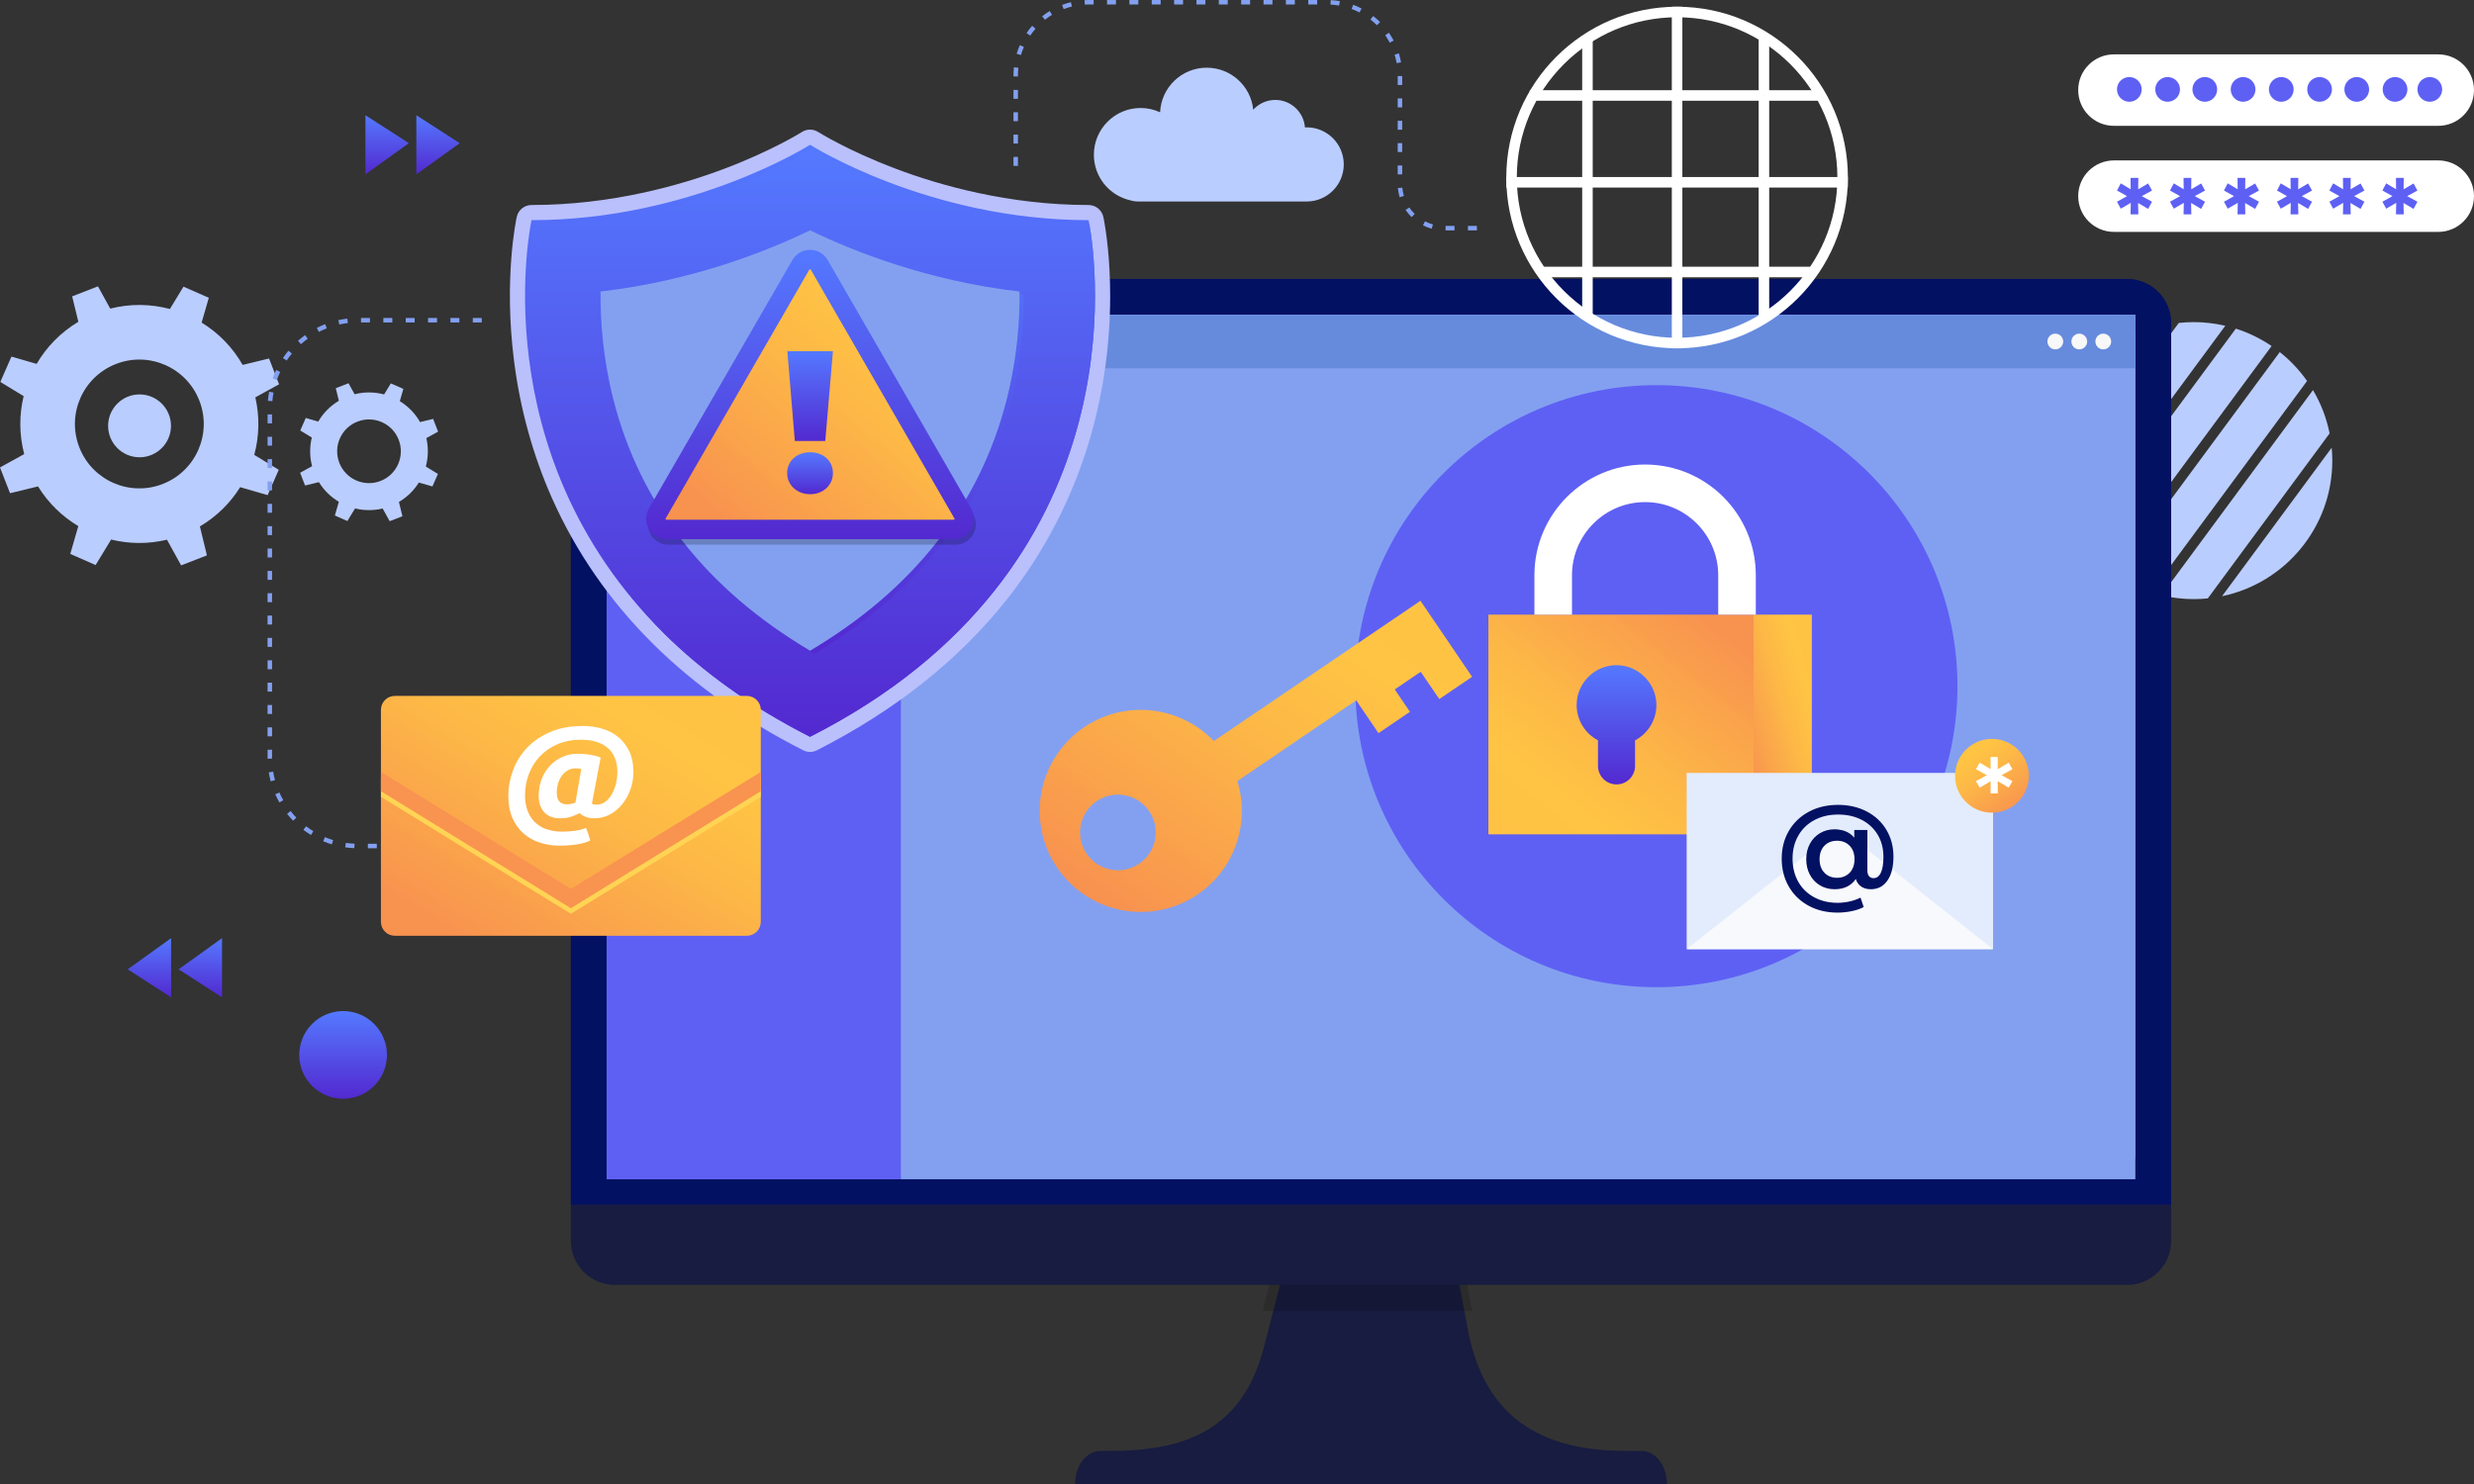 <svg width="600" height="360" viewBox="0 0 600 360" fill="none" xmlns="http://www.w3.org/2000/svg">
<rect x="0" y="0" width="600" height="360" fill="#333333" stroke="none"/>
<g clip-path="url(#clip0_1617_2789)">
<path d="M0 113.393L2.433 119.648L9.222 117.998C11.703 122.033 15.085 125.299 18.995 127.631L17.043 134.373L23.186 137.075L26.95 130.892C31.302 131.958 35.935 132.021 40.496 130.926L43.928 137.154L50.182 134.72L48.476 127.703C52.539 125.308 55.85 122.015 58.248 118.182L64.904 120.109L67.606 113.965L61.664 110.347C62.868 105.886 63.013 101.105 61.925 96.395L67.685 93.222L65.251 86.966L58.85 88.523C56.396 84.218 52.939 80.735 48.9 78.258L50.641 72.243L44.498 69.541L41.201 74.955C36.573 73.722 31.607 73.628 26.733 74.864L23.756 69.461L17.502 71.895L19.002 78.065C14.727 80.611 11.29 84.156 8.884 88.275L2.779 86.507L0.077 92.651L5.733 96.095C4.641 100.614 4.629 105.434 5.871 110.158L0 113.393ZM28.131 88.293C36.17 85.164 45.222 89.146 48.35 97.186C51.479 105.229 47.498 114.282 39.459 117.41C31.419 120.539 22.365 116.558 19.236 108.516C16.107 100.475 20.091 91.421 28.131 88.293Z" fill="#BACDFF"/>
<path d="M33.843 110.929C38.055 110.929 41.468 107.516 41.468 103.304C41.468 99.093 38.055 95.68 33.843 95.68C29.633 95.68 26.219 99.093 26.219 103.304C26.219 107.516 29.633 110.929 33.843 110.929Z" fill="#BACDFF"/>
<path d="M72.783 114.687L73.987 117.779L77.343 116.964C78.569 118.959 80.242 120.573 82.175 121.726L81.21 125.059L84.247 126.395L86.108 123.339C88.259 123.866 90.551 123.897 92.805 123.356L94.501 126.435L97.593 125.231L96.75 121.762C98.758 120.579 100.396 118.949 101.581 117.055L104.871 118.008L106.207 114.97L103.27 113.181C103.865 110.975 103.936 108.612 103.399 106.283L106.247 104.714L105.044 101.622L101.879 102.392C100.667 100.263 98.957 98.542 96.96 97.317L97.82 94.343L94.783 93.007L93.154 95.685C90.866 95.075 88.411 95.028 86.001 95.639L84.529 92.969L81.438 94.172L82.179 97.223C80.065 98.481 78.367 100.234 77.177 102.27L74.158 101.396L72.823 104.433L75.619 106.136C75.079 108.37 75.073 110.753 75.687 113.088L72.783 114.687ZM86.691 102.278C90.666 100.731 95.141 102.699 96.688 106.675C98.235 110.651 96.267 115.127 92.292 116.674C88.318 118.221 83.841 116.252 82.294 112.277C80.747 108.301 82.716 103.825 86.691 102.278Z" fill="#BACDFF"/>
<path d="M532.04 78.141C530.811 78.141 529.598 78.211 528.403 78.339L499.055 118.101C499.782 121.894 501.147 125.459 503.034 128.683L539.687 79.025C537.229 78.454 534.672 78.141 532.04 78.141ZM498.445 111.739C498.445 112.703 498.495 113.655 498.575 114.599L524.922 78.904C509.788 82.17 498.445 95.627 498.445 111.739ZM542.239 79.722L504.458 130.91C506.306 133.564 508.527 135.938 511.045 137.958L550.914 83.943C548.268 82.142 545.351 80.713 542.239 79.722ZM565.484 108.609L538.893 144.635C554.16 141.47 565.635 127.945 565.635 111.738C565.635 110.682 565.58 109.64 565.484 108.609ZM560.949 94.627L524.205 144.409C526.72 145.01 529.341 145.337 532.04 145.337C533.187 145.337 534.319 145.279 535.436 145.167L564.982 105.136C564.231 101.367 562.847 97.826 560.949 94.627ZM552.896 85.41L513.022 139.432C515.656 141.245 518.562 142.69 521.665 143.696L559.515 92.417C557.654 89.775 555.424 87.415 552.896 85.41Z" fill="#BACDFF"/>
<path d="M316.901 30.89C316.759 30.89 316.622 30.904 316.481 30.911C316.193 27.181 313.081 24.242 309.276 24.242C307.16 24.242 305.262 25.157 303.939 26.606C303.359 20.886 298.53 16.422 292.658 16.422C286.573 16.422 281.622 21.219 281.346 27.236C279.907 26.576 278.313 26.198 276.626 26.198C270.364 26.198 265.287 31.276 265.287 37.539C265.287 42.907 269.021 47.393 274.03 48.569C274.678 48.771 275.366 48.88 276.079 48.88H316.902C321.869 48.88 325.895 44.853 325.895 39.886C325.894 34.917 321.868 30.89 316.901 30.89Z" fill="#BACDFF"/>
<path d="M266.88 351.978H269.031C286.011 351.978 301.096 347.838 306.518 326.843L312.67 303.016H331.099H333.891H352.319L356.007 322.648C360.344 345.74 376.208 351.979 394.427 351.979H398.11C401.503 351.979 404.254 355.569 404.254 359.997H333.891H331.099H260.734C260.735 355.568 263.486 351.978 266.88 351.978Z" fill="#171C40"/>
<path opacity="0.15" d="M352.321 293.016H312.671L306.215 318.017H357.016L352.321 293.016Z" fill="black"/>
<path d="M149.149 67.672H515.845C521.756 67.672 526.548 72.465 526.548 78.376V301C526.548 306.911 521.756 311.704 515.845 311.704H149.148C143.237 311.704 138.445 306.911 138.445 301V78.376C138.445 72.465 143.237 67.672 149.149 67.672Z" fill="#171C40"/>
<path d="M149.149 67.672H515.845C521.756 67.672 526.548 72.465 526.548 78.376V292.209H138.445V78.376C138.445 72.465 143.237 67.672 149.149 67.672Z" fill="#031162"/>
<path d="M152.625 76.352H512.369C515.406 76.352 517.869 78.814 517.869 81.852V280.029C517.869 283.066 515.406 285.529 512.369 285.529H152.624C149.587 285.529 147.125 283.066 147.125 280.029V81.852C147.125 78.814 149.587 76.352 152.625 76.352Z" fill="#668BDD"/>
<path d="M517.869 76.352H147.125V286.071H517.869V76.352Z" fill="#83A0F0"/>
<path d="M218.488 76.352H147.125V286.071H218.488V76.352Z" fill="#5E60F4"/>
<path d="M517.866 76.352H218.486V89.357H517.866V76.352Z" fill="#668BDD"/>
<path d="M500.366 82.847C500.366 83.902 499.511 84.757 498.456 84.757C497.402 84.757 496.547 83.902 496.547 82.847C496.547 81.793 497.402 80.938 498.456 80.938C499.511 80.938 500.366 81.793 500.366 82.847Z" fill="#F8F8F8"/>
<path d="M506.182 82.847C506.182 83.902 505.327 84.757 504.273 84.757C503.218 84.757 502.363 83.902 502.363 82.847C502.363 81.793 503.218 80.938 504.273 80.938C505.327 80.938 506.182 81.793 506.182 82.847Z" fill="#F8F8F8"/>
<path d="M512.001 82.847C512.001 83.902 511.146 84.757 510.091 84.757C509.037 84.757 508.182 83.902 508.182 82.847C508.182 81.793 509.037 80.938 510.091 80.938C511.147 80.938 512.001 81.793 512.001 82.847Z" fill="#F8F8F8"/>
<path d="M191.258 113.1C197.781 106.577 197.781 96.001 191.258 89.478C184.736 82.955 174.161 82.955 167.638 89.478C161.116 96.001 161.116 106.577 167.638 113.1C174.161 119.623 184.736 119.623 191.258 113.1Z" fill="#668BDD"/>
<path d="M591.33 30.528H512.68C507.891 30.528 504.01 26.646 504.01 21.858C504.01 17.069 507.891 13.188 512.68 13.188H591.33C596.119 13.188 600 17.069 600 21.858C600 26.646 596.119 30.528 591.33 30.528Z" fill="white"/>
<path d="M591.33 56.255H512.68C507.891 56.255 504.01 52.373 504.01 47.584C504.01 42.796 507.891 38.914 512.68 38.914H591.33C596.119 38.914 600 42.796 600 47.584C600 52.373 596.119 56.255 591.33 56.255Z" fill="white"/>
<path d="M516.706 43.148H518.59L518.563 45.915L520.972 44.504L521.914 46.221L519.422 47.577L521.914 48.934L520.972 50.677L518.534 49.238L518.591 52.007H516.707L516.764 49.211L514.329 50.622L513.414 48.934L515.852 47.577L513.414 46.221L514.329 44.475L516.737 45.914L516.706 43.148Z" fill="#5E60F4"/>
<path d="M529.564 43.148H531.447L531.421 45.915L533.829 44.504L534.771 46.221L532.279 47.577L534.771 48.934L533.829 50.677L531.392 49.238L531.448 52.007H529.565L529.621 49.211L527.186 50.622L526.271 48.934L528.71 47.577L526.271 46.221L527.186 44.475L529.594 45.914L529.564 43.148Z" fill="#5E60F4"/>
<path d="M542.652 43.148H544.535L544.508 45.915L546.917 44.504L547.858 46.221L545.366 47.577L547.858 48.934L546.917 50.677L544.48 49.238L544.536 52.007H542.653L542.709 49.211L540.274 50.622L539.359 48.934L541.797 47.577L539.359 46.221L540.274 44.475L542.682 45.914L542.652 43.148Z" fill="#5E60F4"/>
<path d="M555.509 43.148H557.393L557.366 45.915L559.774 44.504L560.717 46.221L558.225 47.577L560.717 48.934L559.774 50.677L557.337 49.238L557.394 52.007H555.51L555.567 49.211L553.131 50.622L552.217 48.934L554.654 47.577L552.217 46.221L553.131 44.475L555.54 45.914L555.509 43.148Z" fill="#5E60F4"/>
<path d="M568.216 43.148H570.1L570.073 45.915L572.481 44.504L573.424 46.221L570.932 47.577L573.424 48.934L572.481 50.677L570.044 49.238L570.101 52.007H568.217L568.274 49.211L565.838 50.622L564.924 48.934L567.361 47.577L564.924 46.221L565.838 44.475L568.247 45.914L568.216 43.148Z" fill="#5E60F4"/>
<path d="M581.075 43.148H582.959L582.932 45.915L585.341 44.504L586.283 46.221L583.791 47.577L586.283 48.934L585.341 50.677L582.903 49.238L582.96 52.007H581.076L581.133 49.211L578.698 50.622L577.783 48.934L580.222 47.577L577.783 46.221L578.698 44.475L581.106 45.914L581.075 43.148Z" fill="#5E60F4"/>
<path d="M516.412 24.687C514.756 24.687 513.412 23.343 513.412 21.687C513.412 20.031 514.756 18.688 516.412 18.688C518.069 18.688 519.411 20.031 519.411 21.687C519.411 23.343 518.068 24.687 516.412 24.687Z" fill="#5E60F4"/>
<path d="M525.699 24.687C524.042 24.687 522.699 23.343 522.699 21.687C522.699 20.031 524.043 18.688 525.699 18.688C527.355 18.688 528.699 20.031 528.699 21.687C528.699 23.343 527.355 24.687 525.699 24.687Z" fill="#5E60F4"/>
<path d="M534.713 24.687C533.055 24.687 531.713 23.343 531.713 21.687C531.713 20.031 533.056 18.688 534.713 18.688C536.369 18.688 537.712 20.031 537.712 21.687C537.712 23.343 536.369 24.687 534.713 24.687Z" fill="#5E60F4"/>
<path d="M544 24.687C542.342 24.687 541 23.343 541 21.687C541 20.031 542.343 18.688 544 18.688C545.657 18.688 546.999 20.031 546.999 21.687C547 23.343 545.657 24.687 544 24.687Z" fill="#5E60F4"/>
<path d="M553.261 24.687C551.605 24.687 550.262 23.343 550.262 21.687C550.262 20.031 551.605 18.688 553.261 18.688C554.919 18.688 556.261 20.031 556.261 21.687C556.261 23.343 554.918 24.687 553.261 24.687Z" fill="#5E60F4"/>
<path d="M562.55 24.687C560.893 24.687 559.551 23.343 559.551 21.687C559.551 20.031 560.894 18.688 562.55 18.688C564.207 18.688 565.55 20.031 565.55 21.687C565.55 23.343 564.207 24.687 562.55 24.687Z" fill="#5E60F4"/>
<path d="M571.564 24.687C569.907 24.687 568.564 23.343 568.564 21.687C568.564 20.031 569.908 18.688 571.564 18.688C573.22 18.688 574.564 20.031 574.564 21.687C574.564 23.343 573.22 24.687 571.564 24.687Z" fill="#5E60F4"/>
<path d="M580.849 24.687C579.193 24.687 577.85 23.343 577.85 21.687C577.85 20.031 579.193 18.688 580.849 18.688C582.506 18.688 583.849 20.031 583.849 21.687C583.849 23.343 582.506 24.687 580.849 24.687Z" fill="#5E60F4"/>
<path d="M589.281 24.687C587.624 24.687 586.281 23.343 586.281 21.687C586.281 20.031 587.625 18.688 589.281 18.688C590.937 18.688 592.281 20.031 592.281 21.687C592.281 23.343 590.937 24.687 589.281 24.687Z" fill="#5E60F4"/>
<path d="M406.732 4.187C428.167 4.187 445.605 21.627 445.605 43.063C445.605 64.499 428.167 81.94 406.732 81.94C385.298 81.94 367.86 64.499 367.86 43.063C367.86 21.627 385.298 4.187 406.732 4.187ZM406.732 1.633C383.853 1.633 365.307 20.181 365.307 43.063C365.307 65.945 383.853 84.493 406.732 84.493C429.612 84.493 448.158 65.945 448.158 43.063C448.158 20.181 429.612 1.633 406.732 1.633Z" fill="white"/>
<path d="M408.009 23.164H405.455V44.224H408.009V23.164Z" fill="white"/>
<path d="M408.009 65.977H405.455V84.498H408.009V65.977Z" fill="white"/>
<path d="M408.009 1.633H405.455V23.167H408.009V1.633Z" fill="white"/>
<path d="M408.009 44.219H405.455V65.96H408.009V44.219Z" fill="white"/>
<path d="M386.269 8.812H383.715V23.164H386.269V8.812Z" fill="white"/>
<path d="M386.269 23.164H383.715V44.224H386.269V23.164Z" fill="white"/>
<path d="M386.269 65.977H383.715V77.316H386.269V65.977Z" fill="white"/>
<path d="M386.269 44.219H383.715V65.96H386.269V44.219Z" fill="white"/>
<path d="M429.068 23.164H426.514V44.224H429.068V23.164Z" fill="white"/>
<path d="M429.068 44.219H426.514V65.96H429.068V44.219Z" fill="white"/>
<path d="M429.068 65.977H426.514V77.317H429.068V65.977Z" fill="white"/>
<path d="M429.068 8.398H426.514V23.159H429.068V8.398Z" fill="white"/>
<path d="M448.128 42.945H427.791V45.5H448.128V42.945Z" fill="white"/>
<path d="M427.791 42.945H406.732V45.5H427.791V42.945Z" fill="white"/>
<path d="M384.99 42.945H365.334V45.5H384.99V42.945Z" fill="white"/>
<path d="M406.731 42.945H384.99V45.5H406.731V42.945Z" fill="white"/>
<path d="M406.731 64.703H384.99V67.257H406.731V64.703Z" fill="white"/>
<path d="M384.991 64.703H373.234V67.257H384.991V64.703Z" fill="white"/>
<path d="M427.791 64.703H406.732V67.257H427.791V64.703Z" fill="white"/>
<path d="M440.026 64.703H427.791V67.257H440.026V64.703Z" fill="white"/>
<path d="M384.992 21.883H371.002V24.437H384.992V21.883Z" fill="white"/>
<path d="M442.259 21.883H427.791V24.437H442.259V21.883Z" fill="white"/>
<path d="M427.791 21.883H406.732V24.437H427.791V21.883Z" fill="white"/>
<path d="M406.731 21.883H384.99V24.437H406.731V21.883Z" fill="white"/>
<path d="M358.179 55.883H356.01V54.799H358.179V55.883ZM352.756 55.883H350.587V54.799H352.756V55.883ZM347.226 55.486C346.496 55.286 345.782 55.01 345.103 54.663L345.596 53.697C346.209 54.009 346.853 54.259 347.512 54.44L347.226 55.486ZM342.341 52.675C341.798 52.141 341.308 51.553 340.886 50.926L341.786 50.321C342.167 50.887 342.609 51.419 343.101 51.9L342.341 52.675ZM339.435 47.845C339.221 47.117 339.08 46.365 339.017 45.609L340.098 45.52C340.155 46.202 340.281 46.881 340.475 47.539L339.435 47.845ZM340.063 42.311H338.977V40.142H340.063V42.311ZM246.877 40.242H245.793V38.072H246.877V40.242ZM340.063 36.888H338.977V34.719H340.063V36.888ZM246.877 34.818H245.793V32.649H246.877V34.818ZM340.063 31.465H338.977V29.296H340.063V31.465ZM246.877 29.396H245.793V27.227H246.877V29.396ZM340.063 26.043H338.977V23.874H340.063V26.043ZM246.877 23.973H245.793V21.804H246.877V23.973ZM340.063 20.62H338.977V18.451H340.063V20.62ZM246.877 18.55H245.793V18.308C245.793 17.645 245.828 16.979 245.899 16.327L246.977 16.443C246.911 17.056 246.877 17.684 246.877 18.308V18.55ZM338.717 15.307C338.596 14.619 338.431 13.931 338.227 13.264L339.264 12.946C339.481 13.655 339.656 14.386 339.784 15.118L338.717 15.307ZM247.6 13.357L246.561 13.046C246.773 12.337 247.033 11.63 247.332 10.95L248.325 11.386C248.043 12.027 247.799 12.69 247.6 13.357ZM337.033 10.351C336.712 9.735 336.347 9.129 335.949 8.55L336.842 7.937C337.265 8.552 337.652 9.195 337.994 9.85L337.033 10.351ZM249.851 8.631L248.954 8.021C249.37 7.409 249.83 6.815 250.319 6.255L251.136 6.969C250.675 7.496 250.242 8.056 249.851 8.631ZM333.934 6.129C333.439 5.635 332.91 5.166 332.361 4.736L333.03 3.882C333.613 4.339 334.176 4.837 334.702 5.362L333.934 6.129ZM253.417 4.797L252.743 3.948C253.326 3.487 253.943 3.057 254.576 2.67L255.14 3.596C254.545 3.959 253.965 4.363 253.417 4.797ZM329.716 3.03C329.096 2.706 328.451 2.418 327.796 2.174L328.177 1.158C328.872 1.418 329.558 1.725 330.216 2.068L329.716 3.03ZM257.967 2.207L257.58 1.194C258.274 0.929 258.992 0.705 259.714 0.528L259.974 1.581C259.294 1.749 258.62 1.96 257.967 2.207ZM324.759 1.345C324.072 1.225 323.37 1.145 322.671 1.108L322.727 0.025C323.47 0.064 324.216 0.149 324.946 0.277L324.759 1.345ZM263.087 1.113L263.025 0.031C263.38 0.01 263.738 0 264.1 0H265.224V1.084H264.1C263.759 1.084 263.421 1.094 263.087 1.113ZM319.447 1.084H317.278V0H319.447V1.084ZM314.026 1.084H311.857V0H314.026V1.084ZM308.603 1.084H306.434V0H308.603V1.084ZM303.18 1.084H301.012V0H303.18V1.084ZM297.758 1.084H295.589V0H297.758V1.084ZM292.336 1.084H290.168V0H292.336V1.084ZM286.914 1.084H284.745V0H286.914V1.084ZM281.49 1.084H279.321V0H281.49V1.084ZM276.069 1.084H273.9V0H276.069V1.084ZM270.646 1.084H268.477V0H270.646V1.084Z" fill="#83A0F0"/>
<path d="M83.213 266.545C89.087 266.545 93.848 261.783 93.848 255.909C93.848 250.035 89.087 245.273 83.213 245.273C77.34 245.273 72.578 250.035 72.578 255.909C72.578 261.783 77.34 266.545 83.213 266.545Z" fill="url(#paint0_linear_1617_2789)"/>
<path d="M53.847 227.586V241.937L43.32 235.147L53.847 227.586Z" fill="url(#paint1_linear_1617_2789)"/>
<path d="M41.497 227.586V241.937L30.971 235.147L41.497 227.586Z" fill="url(#paint2_linear_1617_2789)"/>
<path d="M88.623 42.297V27.945L99.15 34.735L88.623 42.297Z" fill="url(#paint3_linear_1617_2789)"/>
<path d="M100.971 42.297V27.945L111.497 34.735L100.971 42.297Z" fill="url(#paint4_linear_1617_2789)"/>
<path d="M102.229 205.771H100.06V204.686H102.229V205.771ZM96.806 205.771H94.638V204.686H96.806V205.771ZM91.384 205.771H89.215V204.686H91.384V205.771ZM85.94 205.753C85.198 205.722 84.454 205.654 83.728 205.55L83.881 204.477C84.571 204.575 85.279 204.64 85.985 204.669L85.94 205.753ZM80.474 204.831C79.77 204.618 79.067 204.365 78.382 204.079L78.802 203.079C79.45 203.351 80.119 203.592 80.789 203.794L80.474 204.831ZM75.417 202.563C74.787 202.177 74.169 201.756 73.582 201.309L74.238 200.446C74.795 200.87 75.383 201.27 75.982 201.637L75.417 202.563ZM71.089 199.1C70.576 198.572 70.083 198.009 69.623 197.429L70.474 196.756C70.91 197.308 71.379 197.842 71.867 198.345L71.089 199.1ZM67.76 194.667C67.394 194.026 67.058 193.358 66.76 192.682L67.752 192.243C68.035 192.885 68.356 193.52 68.703 194.13L67.76 194.667ZM65.649 189.537C65.457 188.825 65.299 188.094 65.18 187.364L66.251 187.19C66.364 187.883 66.513 188.577 66.696 189.254L65.649 189.537ZM64.896 184.046L64.895 181.871H65.98L65.981 184.034L64.896 184.046ZM65.979 178.618H64.894V176.449H65.979V178.618ZM65.979 173.195H64.894V171.026H65.979V173.195ZM65.979 167.772H64.894V165.602H65.979V167.772ZM65.979 162.348H64.894V160.18H65.979V162.348ZM65.979 156.925H64.894V154.756H65.979V156.925ZM65.979 151.503H64.894V149.334H65.979V151.503ZM65.979 146.08H64.894V143.911H65.979V146.08ZM65.979 140.657H64.894V138.488H65.979V140.657ZM65.979 135.234H64.894V133.065H65.979V135.234ZM65.979 129.811H64.894V127.643H65.979V129.811ZM65.979 124.388H64.894V122.219H65.979V124.388ZM65.979 118.964H64.894V116.795H65.979V118.964ZM65.979 113.542H64.894V111.373H65.979V113.542ZM65.979 108.119H64.894V105.95H65.979V108.119ZM65.979 102.697H64.894V100.528H65.979V102.697ZM66.053 97.323L64.972 97.231C65.035 96.493 65.134 95.752 65.27 95.029L66.336 95.228C66.207 95.916 66.112 96.621 66.053 97.323ZM67.154 92.17L66.131 91.811C66.376 91.114 66.659 90.422 66.974 89.753L67.956 90.215C67.656 90.85 67.386 91.509 67.154 92.17ZM69.517 87.46L68.617 86.855C69.026 86.245 69.475 85.646 69.949 85.075L70.784 85.767C70.332 86.31 69.905 86.88 69.517 87.46ZM72.983 83.491L72.262 82.68C72.816 82.187 73.399 81.718 73.995 81.287L74.63 82.165C74.064 82.577 73.51 83.021 72.983 83.491ZM77.332 80.51L76.835 79.546C77.493 79.208 78.175 78.9 78.862 78.632L79.257 79.642C78.604 79.897 77.956 80.188 77.332 80.51ZM82.289 78.718L82.052 77.661C82.771 77.499 83.508 77.374 84.243 77.287L84.37 78.364C83.672 78.447 82.971 78.566 82.289 78.718ZM116.834 78.218H114.665V77.133H116.834V78.218ZM111.412 78.218H109.243V77.133H111.412V78.218ZM105.989 78.218H103.821V77.133H105.989V78.218ZM100.567 78.218H98.398V77.133H100.567V78.218ZM95.145 78.218H92.976V77.133H95.145V78.218ZM89.722 78.218H87.553V77.133H89.722V78.218Z" fill="#83A0F0"/>
<path d="M265.79 53.005C265.602 52.166 264.858 51.569 263.998 51.569C244.246 51.569 227.215 46.682 216.405 42.583C204.663 38.13 197.514 33.614 197.444 33.569C197.149 33.381 196.798 33.281 196.448 33.281C196.098 33.281 195.756 33.381 195.461 33.569C195.39 33.614 188.241 38.13 176.499 42.583C165.689 46.682 148.659 51.569 128.906 51.569C128.043 51.569 127.298 52.17 127.113 53.011C126.984 53.598 123.991 67.608 126.474 87.255C127.932 98.79 130.993 109.862 135.571 120.163C141.292 133.034 149.409 144.726 159.695 154.914C159.749 154.97 159.802 155.024 159.859 155.077C169.741 164.828 181.774 173.339 195.622 180.371C195.883 180.504 196.168 180.57 196.453 180.57C196.738 180.57 197.023 180.504 197.284 180.371C215.924 170.904 231.154 158.839 242.551 144.513C251.851 132.822 258.658 119.572 262.782 105.13C270.045 79.695 266.721 58.058 265.981 53.976C265.868 53.358 265.792 53.019 265.79 53.005Z" fill="url(#paint5_linear_1617_2789)"/>
<path d="M267.582 52.604C267.207 50.926 265.718 49.733 263.999 49.733C244.568 49.733 227.801 44.932 217.156 40.903C205.562 36.515 198.499 32.064 198.429 32.019C197.841 31.645 197.155 31.445 196.458 31.445H196.449C195.75 31.445 195.066 31.645 194.476 32.021C194.408 32.064 187.346 36.515 175.751 40.903C165.107 44.931 148.338 49.733 128.909 49.733C127.184 49.733 125.692 50.934 125.323 52.619C125.191 53.218 122.134 67.528 124.656 87.487C126.137 99.199 129.246 110.444 133.897 120.909C139.707 133.982 147.947 145.856 158.388 156.201C158.452 156.268 158.518 156.334 158.586 156.398C168.601 166.277 180.782 174.894 194.794 182.01C195.316 182.275 195.886 182.409 196.456 182.409C197.026 182.409 197.596 182.276 198.118 182.01C216.995 172.422 232.429 160.192 243.991 145.659C253.443 133.778 260.359 120.312 264.551 105.636C267.66 94.751 269.238 83.377 269.243 71.832C269.247 62.669 268.229 56.068 267.791 53.654C267.67 53.003 267.59 52.644 267.582 52.604ZM196.454 178.736C181.873 171.331 170.299 162.804 161.132 153.754C161.09 153.715 161.051 153.676 161.011 153.634C116.577 109.651 128.907 53.406 128.907 53.406C167.769 53.406 196.448 35.119 196.448 35.119H196.457C196.457 35.119 225.137 53.406 263.999 53.406C263.999 53.406 264.068 53.718 264.177 54.31C265.815 63.34 276.69 137.983 196.454 178.736Z" fill="#B9C0FC"/>
<path d="M197.363 36.023H197.354C197.354 36.023 168.674 54.31 129.812 54.31C129.812 54.31 117.653 109.785 161.01 153.631C161.049 153.673 161.089 153.713 161.131 153.752C170.298 162.802 181.871 171.329 196.453 178.733C276.689 137.981 265.814 63.339 264.176 54.307C225.686 54.084 197.363 36.023 197.363 36.023Z" fill="url(#paint6_linear_1617_2789)"/>
<path d="M197.441 56.648C186.998 61.711 168.957 68.902 146.642 71.494C146.569 78.494 147.193 87.667 149.749 97.691C156.261 123.239 172.289 143.704 197.442 158.633C222.596 143.704 238.624 123.239 245.135 97.691C247.691 87.668 248.314 78.494 248.24 71.494C225.925 68.902 207.884 61.711 197.441 56.648Z" fill="url(#paint7_linear_1617_2789)"/>
<path d="M196.453 55.875C186.01 60.937 167.969 68.128 145.654 70.72C145.58 77.72 146.205 86.894 148.76 96.918C155.273 122.465 171.301 142.93 196.454 157.86C221.607 142.93 237.635 122.465 244.147 96.918C246.702 86.895 247.326 77.72 247.252 70.72C224.938 68.128 206.896 60.936 196.453 55.875Z" fill="#83A0F0"/>
<g opacity="0.2">
<path d="M201.179 64.423C199.278 61.13 194.527 61.13 192.626 64.423L157.814 124.725C155.913 128.018 158.289 132.133 162.089 132.133H231.713C235.514 132.133 237.89 128.018 235.989 124.725L201.179 64.423Z" fill="black"/>
</g>
<path d="M200.728 63.079C198.827 59.786 194.076 59.786 192.175 63.079L157.362 123.381C155.462 126.674 157.837 130.789 161.638 130.789H231.262C235.063 130.789 237.439 126.674 235.538 123.381L200.728 63.079Z" fill="url(#paint8_linear_1617_2789)"/>
<path d="M196.648 65.448C196.616 65.392 196.582 65.336 196.453 65.336C196.323 65.336 196.29 65.394 196.258 65.448L161.446 125.751C161.414 125.806 161.38 125.863 161.446 125.975C161.511 126.087 161.576 126.087 161.64 126.087H231.264C231.329 126.087 231.394 126.087 231.459 125.975C231.524 125.863 231.491 125.805 231.459 125.751L196.648 65.448Z" fill="url(#paint9_linear_1617_2789)"/>
<path d="M196.476 109.711C193.202 109.711 190.9 111.861 190.9 114.749C190.9 117.584 193.202 119.886 196.476 119.886C199.753 119.886 202.003 117.584 202.003 114.749C202.004 111.861 199.753 109.711 196.476 109.711Z" fill="url(#paint10_linear_1617_2789)"/>
<path d="M192.761 106.969H200.149L202.005 85.203H190.953L192.761 106.969Z" fill="url(#paint11_linear_1617_2789)"/>
<path d="M184.507 223.628C184.507 225.497 182.995 227.009 181.129 227.009H95.764C93.897 227.009 92.383 225.497 92.383 223.628V172.198C92.383 170.335 93.897 168.82 95.764 168.82H181.129C182.994 168.82 184.507 170.335 184.507 172.198V223.628Z" fill="url(#paint12_linear_1617_2789)"/>
<path d="M92.385 188.625V193.301L138.447 221.676L184.508 193.301V188.625L138.447 216.997L92.385 188.625Z" fill="#FFD454"/>
<path d="M92.385 187.266V191.943L138.447 220.316L184.508 191.943V187.266L138.447 215.638L92.385 187.266Z" fill="#F99350"/>
<path d="M143.552 194.944C143.773 195.121 144.133 195.208 144.644 195.208C145.457 195.208 146.182 194.966 146.818 194.482C147.458 193.997 147.991 193.37 148.424 192.601C148.854 191.826 149.176 190.975 149.395 190.039C149.619 189.101 149.729 188.186 149.729 187.28C149.729 184.746 148.955 182.807 147.414 181.466C145.872 180.121 143.701 179.449 140.907 179.449C138.75 179.449 136.832 179.82 135.145 180.56C133.461 181.296 132.043 182.29 130.882 183.531C129.73 184.775 128.851 186.205 128.246 187.824C127.636 189.441 127.333 191.123 127.333 192.858C127.333 194.448 127.572 195.801 128.044 196.922C128.517 198.044 129.16 198.966 129.978 199.684C130.788 200.399 131.745 200.924 132.834 201.25C133.926 201.581 135.088 201.745 136.32 201.745C137.461 201.745 138.521 201.675 139.491 201.528C140.455 201.388 141.337 201.161 142.132 200.855C142.331 201.338 142.519 201.837 142.693 202.358C142.866 202.874 143.023 203.388 143.153 203.89C142.757 204.095 142.284 204.275 141.735 204.439C141.189 204.603 140.592 204.736 139.951 204.836C139.314 204.934 138.638 205.007 137.92 205.065C137.205 205.122 136.493 205.15 135.79 205.15C134.096 205.15 132.492 204.908 130.969 204.422C129.45 203.938 128.115 203.195 126.972 202.193C125.828 201.189 124.928 199.928 124.266 198.41C123.605 196.894 123.275 195.09 123.275 192.994C123.275 191.035 123.633 189.053 124.348 187.047C125.063 185.045 126.156 183.232 127.632 181.613C129.111 179.996 130.988 178.676 133.269 177.651C135.545 176.629 138.246 176.117 141.371 176.117C143.047 176.117 144.629 176.34 146.115 176.793C147.6 177.243 148.901 177.934 150.013 178.859C151.121 179.782 152.001 180.941 152.654 182.344C153.301 183.743 153.625 185.383 153.625 187.279C153.625 188.641 153.399 189.991 152.949 191.325C152.497 192.654 151.869 193.851 151.05 194.911C150.236 195.967 149.248 196.821 148.097 197.484C146.939 198.146 145.658 198.487 144.25 198.511C142.642 198.511 141.421 198.091 140.584 197.255C139.923 197.585 139.225 197.879 138.503 198.131C137.774 198.385 136.86 198.511 135.762 198.511C135.055 198.511 134.393 198.407 133.777 198.197C133.164 197.984 132.623 197.661 132.157 197.206C131.7 196.756 131.329 196.186 131.057 195.503C130.78 194.825 130.643 194.009 130.643 193.06C130.643 191.562 130.887 190.195 131.385 188.95C131.882 187.705 132.558 186.63 133.413 185.73C134.274 184.827 135.272 184.119 136.404 183.613C137.539 183.107 138.753 182.854 140.052 182.854C141.044 182.854 142.02 182.929 142.977 183.069C143.937 183.214 144.831 183.44 145.67 183.748L143.552 194.944ZM140.974 186.557C140.732 186.487 140.508 186.441 140.298 186.424C140.088 186.4 139.865 186.39 139.623 186.39C138.896 186.39 138.249 186.557 137.689 186.881C137.127 187.214 136.649 187.648 136.251 188.189C135.855 188.729 135.554 189.362 135.342 190.073C135.135 190.786 135.03 191.528 135.03 192.302C135.03 193.289 135.245 194.008 135.675 194.449C136.102 194.89 136.668 195.105 137.373 195.105C137.811 195.105 138.192 195.079 138.513 195.011C138.833 194.944 139.178 194.855 139.55 194.742L140.974 186.557Z" fill="white"/>
<path d="M401.708 239.483C442.036 239.483 474.727 206.788 474.727 166.456C474.727 126.125 442.036 93.43 401.708 93.43C361.381 93.43 328.689 126.125 328.689 166.456C328.689 206.788 361.381 239.483 401.708 239.483Z" fill="#5E60F4"/>
<path d="M360.969 202.398L425.283 202.398L425.283 149.102L360.969 149.102L360.969 202.398Z" fill="url(#paint13_linear_1617_2789)"/>
<path d="M439.412 149.102H425.281V202.398H439.412V149.102Z" fill="url(#paint14_linear_1617_2789)"/>
<path d="M382.375 171.036C382.375 165.544 386.954 161.121 392.501 161.378C397.45 161.606 401.51 165.699 401.704 170.649C401.855 174.527 399.719 177.918 396.538 179.593V185.793C396.538 188.276 394.526 190.289 392.043 190.289C389.56 190.289 387.547 188.277 387.547 185.793V179.593C384.474 177.975 382.375 174.752 382.375 171.036Z" fill="url(#paint15_linear_1617_2789)"/>
<path d="M425.821 149.106H416.706V139.536C416.706 129.758 408.752 121.803 398.975 121.803C389.198 121.803 381.244 129.758 381.244 139.536V149.106H372.129V139.536C372.129 124.731 384.172 112.688 398.975 112.688C413.778 112.688 425.821 124.731 425.821 139.536V149.106Z" fill="white"/>
<path d="M483.362 187.5H409.055V230.244H483.362V187.5Z" fill="#E3ECFC"/>
<path d="M483.362 230.252H409.055L446.209 200.844L483.362 230.252Z" fill="#F7F9FC"/>
<path d="M452.734 196.856C454.776 197.925 456.365 199.413 457.5 201.321C458.635 203.23 459.203 205.386 459.203 207.79C459.203 210.271 458.716 212.212 457.743 213.615C456.77 215.018 455.424 215.719 453.708 215.719C452.792 215.719 452.018 215.505 451.39 215.075C450.76 214.646 450.321 214.031 450.073 213.229C448.929 214.89 447.211 215.719 444.921 215.719C443.624 215.719 442.451 215.409 441.402 214.789C440.352 214.169 439.532 213.304 438.94 212.199C438.348 211.092 438.054 209.832 438.054 208.42C438.054 207.027 438.349 205.782 438.94 204.685C439.532 203.588 440.352 202.729 441.402 202.108C442.451 201.488 443.624 201.178 444.921 201.178C445.933 201.178 446.844 201.35 447.655 201.693C448.466 202.036 449.148 202.542 449.702 203.21V201.349H452.879V211.081C452.879 211.768 453.017 212.265 453.295 212.569C453.571 212.874 453.928 213.027 454.368 213.027C455.15 213.027 455.745 212.584 456.156 211.696C456.566 210.809 456.771 209.526 456.771 207.846C456.771 205.824 456.309 204.039 455.383 202.493C454.458 200.948 453.165 199.745 451.505 198.886C449.844 198.028 447.936 197.598 445.78 197.598C443.605 197.598 441.677 198.052 439.999 198.958C438.319 199.865 437.022 201.129 436.106 202.751C435.19 204.374 434.733 206.214 434.733 208.276C434.733 210.375 435.187 212.235 436.092 213.857C436.998 215.479 438.282 216.743 439.942 217.65C441.602 218.556 443.51 219.01 445.666 219.01C446.601 219.01 447.551 218.904 448.514 218.695C449.478 218.486 450.38 218.17 451.219 217.751L451.993 220.041C451.153 220.48 450.165 220.814 449.029 221.043C447.894 221.273 446.772 221.386 445.666 221.386C442.995 221.386 440.633 220.823 438.583 219.697C436.531 218.57 434.937 217.016 433.802 215.031C432.667 213.046 432.1 210.794 432.1 208.276C432.1 205.795 432.672 203.567 433.817 201.592C434.962 199.617 436.569 198.066 438.64 196.939C440.71 195.813 443.091 195.25 445.781 195.25C448.375 195.253 450.692 195.787 452.734 196.856ZM448.571 211.727C449.362 210.916 449.759 209.814 449.759 208.421C449.759 207.047 449.362 205.959 448.571 205.157C447.779 204.355 446.763 203.954 445.522 203.954C444.262 203.954 443.241 204.36 442.459 205.171C441.677 205.982 441.286 207.066 441.286 208.42C441.286 209.794 441.676 210.891 442.459 211.712C443.241 212.533 444.262 212.944 445.522 212.944C446.763 212.944 447.778 212.538 448.571 211.727Z" fill="#031162"/>
<path d="M491.929 189.634C492.721 184.754 489.407 180.156 484.527 179.364C479.648 178.572 475.05 181.886 474.258 186.766C473.466 191.646 476.78 196.244 481.66 197.036C486.539 197.828 491.137 194.514 491.929 189.634Z" fill="url(#paint16_linear_1617_2789)"/>
<path d="M485.425 188.049L488.052 189.5L487.153 191.067L484.481 189.5L484.504 192.473H482.753L482.777 189.524L480.126 191.067L479.205 189.501L481.855 188.05L479.205 186.598L480.126 185.008L482.777 186.574L482.753 183.625H484.504L484.481 186.598L487.153 185.008L488.052 186.598L485.425 188.049Z" fill="white"/>
<path d="M256.386 210.489C263.989 221.687 279.231 224.601 290.429 216.996C299.564 210.792 303.182 199.506 300.079 189.478L328.908 169.899L334.314 177.861L341.943 172.679L338.255 167.248L344.557 162.967L349.065 169.584L357.016 164.184L344.493 145.742L294.373 179.781C286.254 171.269 272.945 169.613 262.893 176.44C251.694 184.047 248.782 199.29 256.386 210.489ZM263.53 207.092C260.685 202.901 261.775 197.195 265.964 194.35C270.155 191.504 275.859 192.595 278.705 196.785C281.551 200.977 280.461 206.68 276.27 209.526C272.079 212.372 266.375 211.282 263.53 207.092Z" fill="url(#paint17_linear_1617_2789)"/>
</g>
<defs>
<linearGradient id="paint0_linear_1617_2789" x1="83.213" y1="245.273" x2="83.213" y2="266.545" gradientUnits="userSpaceOnUse">
<stop stop-color="#5479FF"/>
<stop offset="1" stop-color="#5329D0"/>
</linearGradient>
<linearGradient id="paint1_linear_1617_2789" x1="48.584" y1="227.586" x2="48.584" y2="241.937" gradientUnits="userSpaceOnUse">
<stop stop-color="#5479FF"/>
<stop offset="1" stop-color="#5329D0"/>
</linearGradient>
<linearGradient id="paint2_linear_1617_2789" x1="36.234" y1="227.586" x2="36.234" y2="241.937" gradientUnits="userSpaceOnUse">
<stop stop-color="#5479FF"/>
<stop offset="1" stop-color="#5329D0"/>
</linearGradient>
<linearGradient id="paint3_linear_1617_2789" x1="93.886" y1="27.945" x2="93.886" y2="42.297" gradientUnits="userSpaceOnUse">
<stop stop-color="#5479FF"/>
<stop offset="1" stop-color="#5329D0"/>
</linearGradient>
<linearGradient id="paint4_linear_1617_2789" x1="106.234" y1="27.945" x2="106.234" y2="42.297" gradientUnits="userSpaceOnUse">
<stop stop-color="#5479FF"/>
<stop offset="1" stop-color="#5329D0"/>
</linearGradient>
<linearGradient id="paint5_linear_1617_2789" x1="196.438" y1="33.281" x2="196.438" y2="180.57" gradientUnits="userSpaceOnUse">
<stop stop-color="#5479FF"/>
<stop offset="1" stop-color="#5329D0"/>
</linearGradient>
<linearGradient id="paint6_linear_1617_2789" x1="196.905" y1="36.023" x2="196.905" y2="178.733" gradientUnits="userSpaceOnUse">
<stop stop-color="#5479FF"/>
<stop offset="1" stop-color="#5329D0"/>
</linearGradient>
<linearGradient id="paint7_linear_1617_2789" x1="197.441" y1="56.648" x2="197.441" y2="158.633" gradientUnits="userSpaceOnUse">
<stop stop-color="#5479FF"/>
<stop offset="1" stop-color="#5329D0"/>
</linearGradient>
<linearGradient id="paint8_linear_1617_2789" x1="196.45" y1="60.609" x2="196.45" y2="130.789" gradientUnits="userSpaceOnUse">
<stop stop-color="#5479FF"/>
<stop offset="1" stop-color="#5329D0"/>
</linearGradient>
<linearGradient id="paint9_linear_1617_2789" x1="208.509" y1="26.25" x2="136.246" y2="114.315" gradientUnits="userSpaceOnUse">
<stop stop-color="#FCB148"/>
<stop offset="0.052" stop-color="#FDBA46"/>
<stop offset="0.142" stop-color="#FFC244"/>
<stop offset="0.318" stop-color="#FFC444"/>
<stop offset="0.485" stop-color="#FDB946"/>
<stop offset="0.775" stop-color="#F99C4D"/>
<stop offset="0.866" stop-color="#F8924F"/>
<stop offset="1" stop-color="#F8924F"/>
</linearGradient>
<linearGradient id="paint10_linear_1617_2789" x1="196.452" y1="109.711" x2="196.452" y2="119.886" gradientUnits="userSpaceOnUse">
<stop stop-color="#5479FF"/>
<stop offset="1" stop-color="#5329D0"/>
</linearGradient>
<linearGradient id="paint11_linear_1617_2789" x1="196.479" y1="85.203" x2="196.479" y2="106.969" gradientUnits="userSpaceOnUse">
<stop stop-color="#5479FF"/>
<stop offset="1" stop-color="#5329D0"/>
</linearGradient>
<linearGradient id="paint12_linear_1617_2789" x1="154.292" y1="131.383" x2="92.121" y2="235.354" gradientUnits="userSpaceOnUse">
<stop stop-color="#FCB148"/>
<stop offset="0.052" stop-color="#FDBA46"/>
<stop offset="0.142" stop-color="#FFC244"/>
<stop offset="0.318" stop-color="#FFC444"/>
<stop offset="0.485" stop-color="#FDB946"/>
<stop offset="0.775" stop-color="#F99C4D"/>
<stop offset="0.866" stop-color="#F8924F"/>
<stop offset="1" stop-color="#F8924F"/>
</linearGradient>
<linearGradient id="paint13_linear_1617_2789" x1="382.062" y1="236.688" x2="444.844" y2="156.661" gradientUnits="userSpaceOnUse">
<stop stop-color="#FCB148"/>
<stop offset="0.052" stop-color="#FDBA46"/>
<stop offset="0.142" stop-color="#FFC244"/>
<stop offset="0.318" stop-color="#FFC444"/>
<stop offset="0.485" stop-color="#FDB946"/>
<stop offset="0.775" stop-color="#F99C4D"/>
<stop offset="0.866" stop-color="#F8924F"/>
<stop offset="1" stop-color="#F8924F"/>
</linearGradient>
<linearGradient id="paint14_linear_1617_2789" x1="434.777" y1="114.812" x2="401.204" y2="124.214" gradientUnits="userSpaceOnUse">
<stop stop-color="#FCB148"/>
<stop offset="0.052" stop-color="#FDBA46"/>
<stop offset="0.142" stop-color="#FFC244"/>
<stop offset="0.318" stop-color="#FFC444"/>
<stop offset="0.485" stop-color="#FDB946"/>
<stop offset="0.775" stop-color="#F99C4D"/>
<stop offset="0.866" stop-color="#F8924F"/>
<stop offset="1" stop-color="#F8924F"/>
</linearGradient>
<linearGradient id="paint15_linear_1617_2789" x1="392.043" y1="161.367" x2="392.043" y2="190.289" gradientUnits="userSpaceOnUse">
<stop stop-color="#5479FF"/>
<stop offset="1" stop-color="#5329D0"/>
</linearGradient>
<linearGradient id="paint16_linear_1617_2789" x1="463.382" y1="181.88" x2="482.516" y2="206.949" gradientUnits="userSpaceOnUse">
<stop stop-color="#FCB148"/>
<stop offset="0.052" stop-color="#FDBA46"/>
<stop offset="0.142" stop-color="#FFC244"/>
<stop offset="0.318" stop-color="#FFC444"/>
<stop offset="0.485" stop-color="#FDB946"/>
<stop offset="0.775" stop-color="#F99C4D"/>
<stop offset="0.866" stop-color="#F8924F"/>
<stop offset="1" stop-color="#F8924F"/>
</linearGradient>
<linearGradient id="paint17_linear_1617_2789" x1="322.622" y1="97.174" x2="237.408" y2="222.213" gradientUnits="userSpaceOnUse">
<stop stop-color="#FCB148"/>
<stop offset="0.052" stop-color="#FDBA46"/>
<stop offset="0.142" stop-color="#FFC244"/>
<stop offset="0.318" stop-color="#FFC444"/>
<stop offset="0.485" stop-color="#FDB946"/>
<stop offset="0.775" stop-color="#F99C4D"/>
<stop offset="0.866" stop-color="#F8924F"/>
<stop offset="1" stop-color="#F8924F"/>
</linearGradient>
<clipPath id="clip0_1617_2789">
<rect width="600" height="360" fill="white"/>
</clipPath>
</defs>
</svg>
